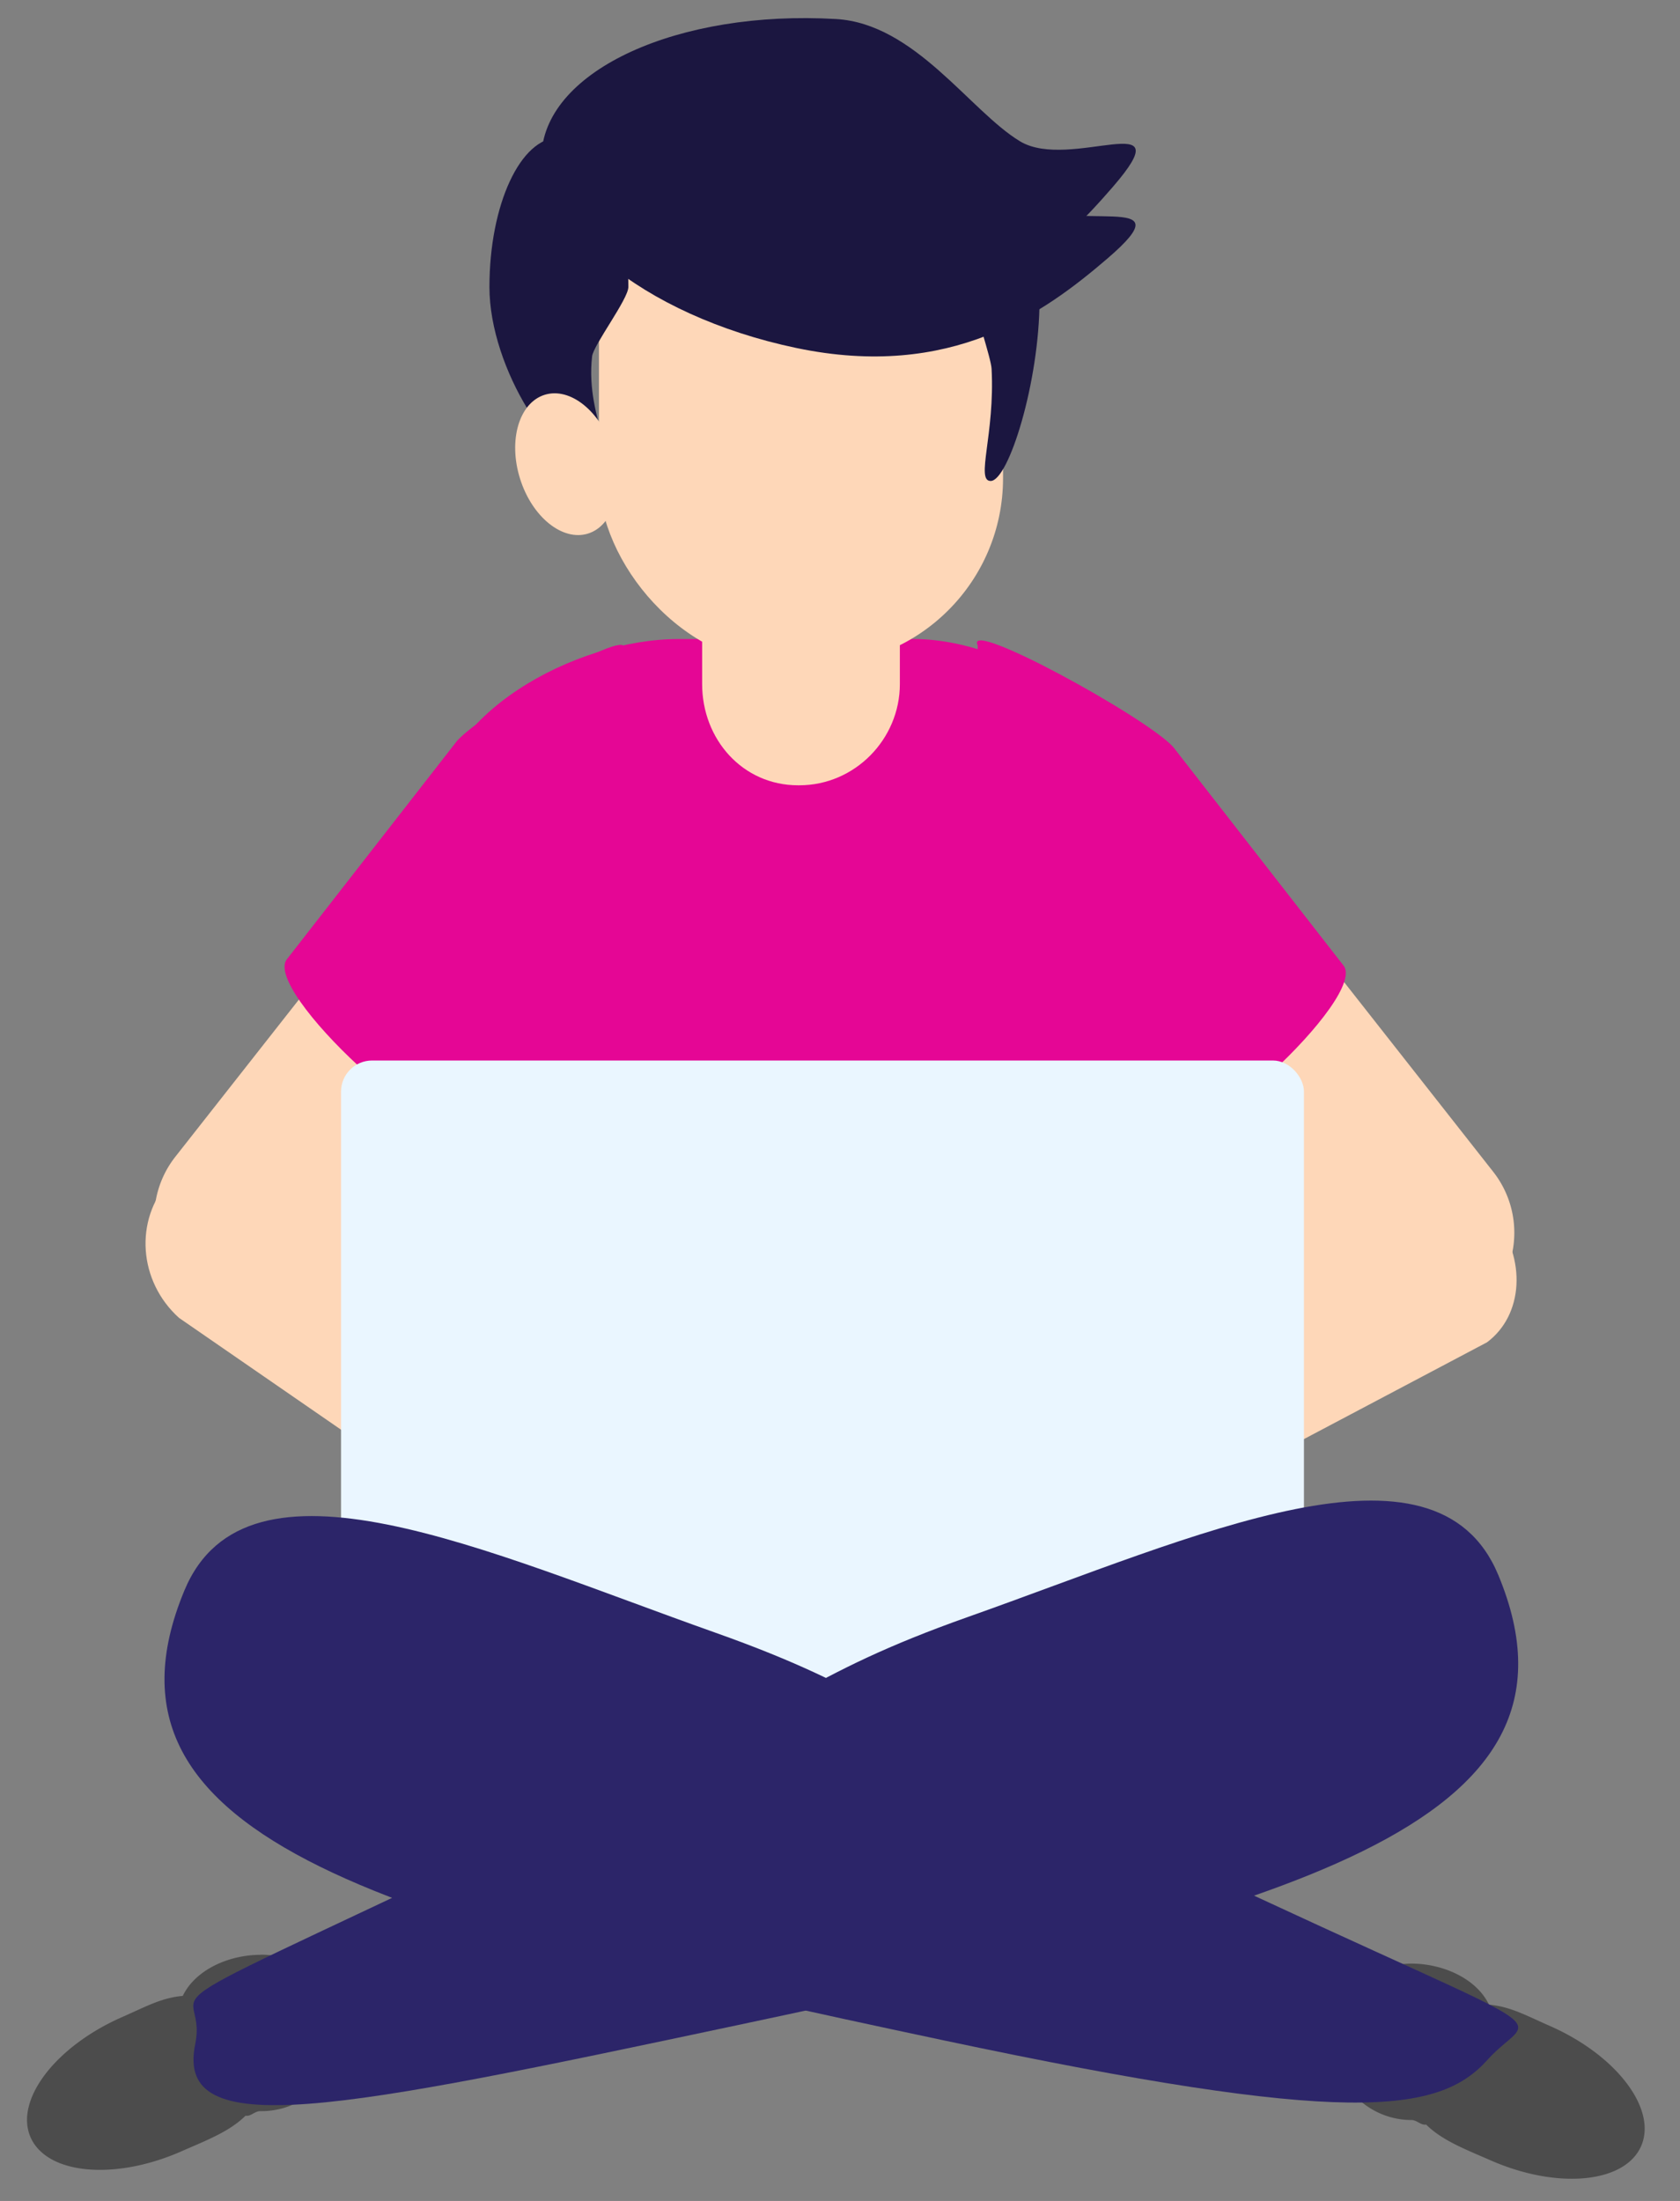<?xml version="1.0" encoding="UTF-8"?> <svg xmlns="http://www.w3.org/2000/svg" id="Layer_1" data-name="Layer 1" viewBox="0 0 659.76 864"><rect x="0" y="0" width="659.76" height="864" fill="#808080" stroke="none"/><defs><style>.cls-1{fill:#4c4c4c;}.cls-2{fill:#fed7b8;}.cls-3{fill:#e50695;}.cls-4{fill:#1b1640;}.cls-5{fill:#eaf6ff;}.cls-6{fill:#2c2569;}</style></defs><path class="cls-1" d="M102.22,767.39c-12.22,0-25.5,5.8-30.44,16.12-8.32.7-14.69,4.31-23.81,8.31C21.74,803.31,5.65,824.46,12,839s32.84,17.09,59.07,5.6c10-4.39,19-7.78,25.37-14.07,2,.41,3.61-1.79,5.74-1.79a30.7,30.7,0,1,0,0-61.39Z"></path><path class="cls-1" d="M554.31,770.83c12.22,0,25.5,5.8,30.44,16.13,8.32.69,14.69,4.3,23.81,8.3,26.23,11.49,42.32,32.64,35.93,47.22s-32.84,17.09-59.07,5.6c-10-4.39-19-7.77-25.37-14.07-2,.41-3.61-1.78-5.74-1.78a30.7,30.7,0,0,1,0-61.4Z"></path><path class="cls-2" d="M412.69,365.58a38.69,38.69,0,0,1,6.5-54.32l.64-.5a38.67,38.67,0,0,1,54.31,6.49L586.41,460a38.66,38.66,0,0,1-6.49,54.31l-.64.51A38.68,38.68,0,0,1,525,508.32Z"></path><path class="cls-2" d="M242.57,359.68a38.68,38.68,0,0,0-6.48-54.31l-.65-.51a38.69,38.69,0,0,0-54.32,6.49L68.86,454.09a38.67,38.67,0,0,0,6.48,54.31l.65.51a38.69,38.69,0,0,0,54.31-6.49Z"></path><path class="cls-3" d="M474,730.29C477.11,757.48,171,720.53,171,695.52l10.09-42.4L192.21,500.9,171,320.18c0-39.49,54.81-69.31,95.28-69.31h92.83c40.48,0,96.1,37.15,96.1,76.64C455.24,327.51,468,678.8,474,730.29Z"></path><path class="cls-3" d="M455.26,445.34c10.87,11.78,83-54.79,72.15-66.57l-66.74-85.62c-11-11.9-82.28-50.88-76.71-39.79l.32,70.74c-12.19,11.26-193.49,87.47-7.21,50.28Z"></path><path class="cls-3" d="M185,442.88c-10.86,11.78-83-54.79-72.14-66.57l66.74-85.62c11-11.9,70.73-46.46,65.15-35.38L256,321.65c12.2,11.25,193.49,87.46,7.22,50.27Z"></path><path class="cls-2" d="M353.39,268.51c0,21.72-17.74,39.76-39.46,39.76h-.54c-21.72,0-37.65-18-37.65-39.76v-38.4c0-21.72,15.93-40,37.65-40h.54c21.72,0,39.46,18.29,39.46,40Z"></path><rect class="cls-2" x="235.22" y="31.41" width="158.69" height="229.59" rx="73.29"></rect><path class="cls-4" d="M434.93,101.46c-24.91,21.38-61.42,47.87-122.17,35.15S208.22,87.53,215,55.4,276.38,7.52,337.13,20.24c30.37,6.36,46.66,43.49,64.36,58.19S467.45,73.54,434.93,101.46Z"></path><path class="cls-4" d="M437.05,73.34c-21.48,24.84-53.68,56.42-115.65,52.81S210.77,93.05,212.68,60.27,266.36,3.85,328.32,7.47c31,1.8,52.58,36.11,72.25,48S465.08,40.94,437.05,73.34Z"></path><path class="cls-4" d="M246.77,112.63c0,4.78-13.76,22.84-14.25,27.29-2.91,25.68,13.64,44,.8,44-15.06,0-41.11-38.87-41.11-71.25S204.42,54,219.49,54,246.77,80.25,246.77,112.63Z"></path><path class="cls-4" d="M382.77,117.51c0,4.79,6.41,22.85,6.64,27.3,1.36,25.68-6.37,44-.37,44,7,0,19.2-38.88,19.2-71.26s-5.7-58.63-12.74-58.63S382.77,85.14,382.77,117.51Z"></path><path class="cls-2" d="M240.6,176.52c4.71,15,.39,29.78-9.65,32.93s-22-6.49-26.72-21.53-.4-29.78,9.65-32.93S235.88,161.48,240.6,176.52Z"></path><path class="cls-2" d="M120.79,461.31C104.88,447,80.8,447.76,67,463.08l-.53.58C52.68,479,54.39,503,70.3,517.34L220.14,620.72c15.91,14.34,25.39,32,39.19,16.72l.53-.59c13.79-15.31,12.08-39.34-3.83-53.68Z"></path><path class="cls-2" d="M537.07,466.37c14.32-10.72,36.33-6,49.15,10.55l.49.64c12.82,16.54,11.6,38.65-2.73,49.37L448.63,598.45c-14.33,10.72-22.72,25.64-35.54,9.09l-.49-.63c-12.83-16.55-11.61-38.66,2.72-49.38Z"></path><rect class="cls-5" x="133.93" y="416.31" width="378.15" height="246.47" rx="12.21"></rect><path class="cls-6" d="M584.17,808.59C565,830.07,528.32,834.38,370.79,801,156.2,755.49,31.24,723.47,72.4,624.4,97,565.17,191,609.06,280.65,640.82c64.73,22.91,71.69,36.72,151.79,75C623.56,807.26,603.88,786.51,584.17,808.59Z"></path><path class="cls-6" d="M76.65,802.51c-8,39,55.84,25.79,213.38-7.61,214.58-45.5,339.54-77.51,298.39-176.58C563.81,559.09,469.87,603,380.16,634.74c-64.72,22.92-71.68,36.72-151.79,75C37.25,801.18,82.61,773.51,76.65,802.51Z"></path></svg> 